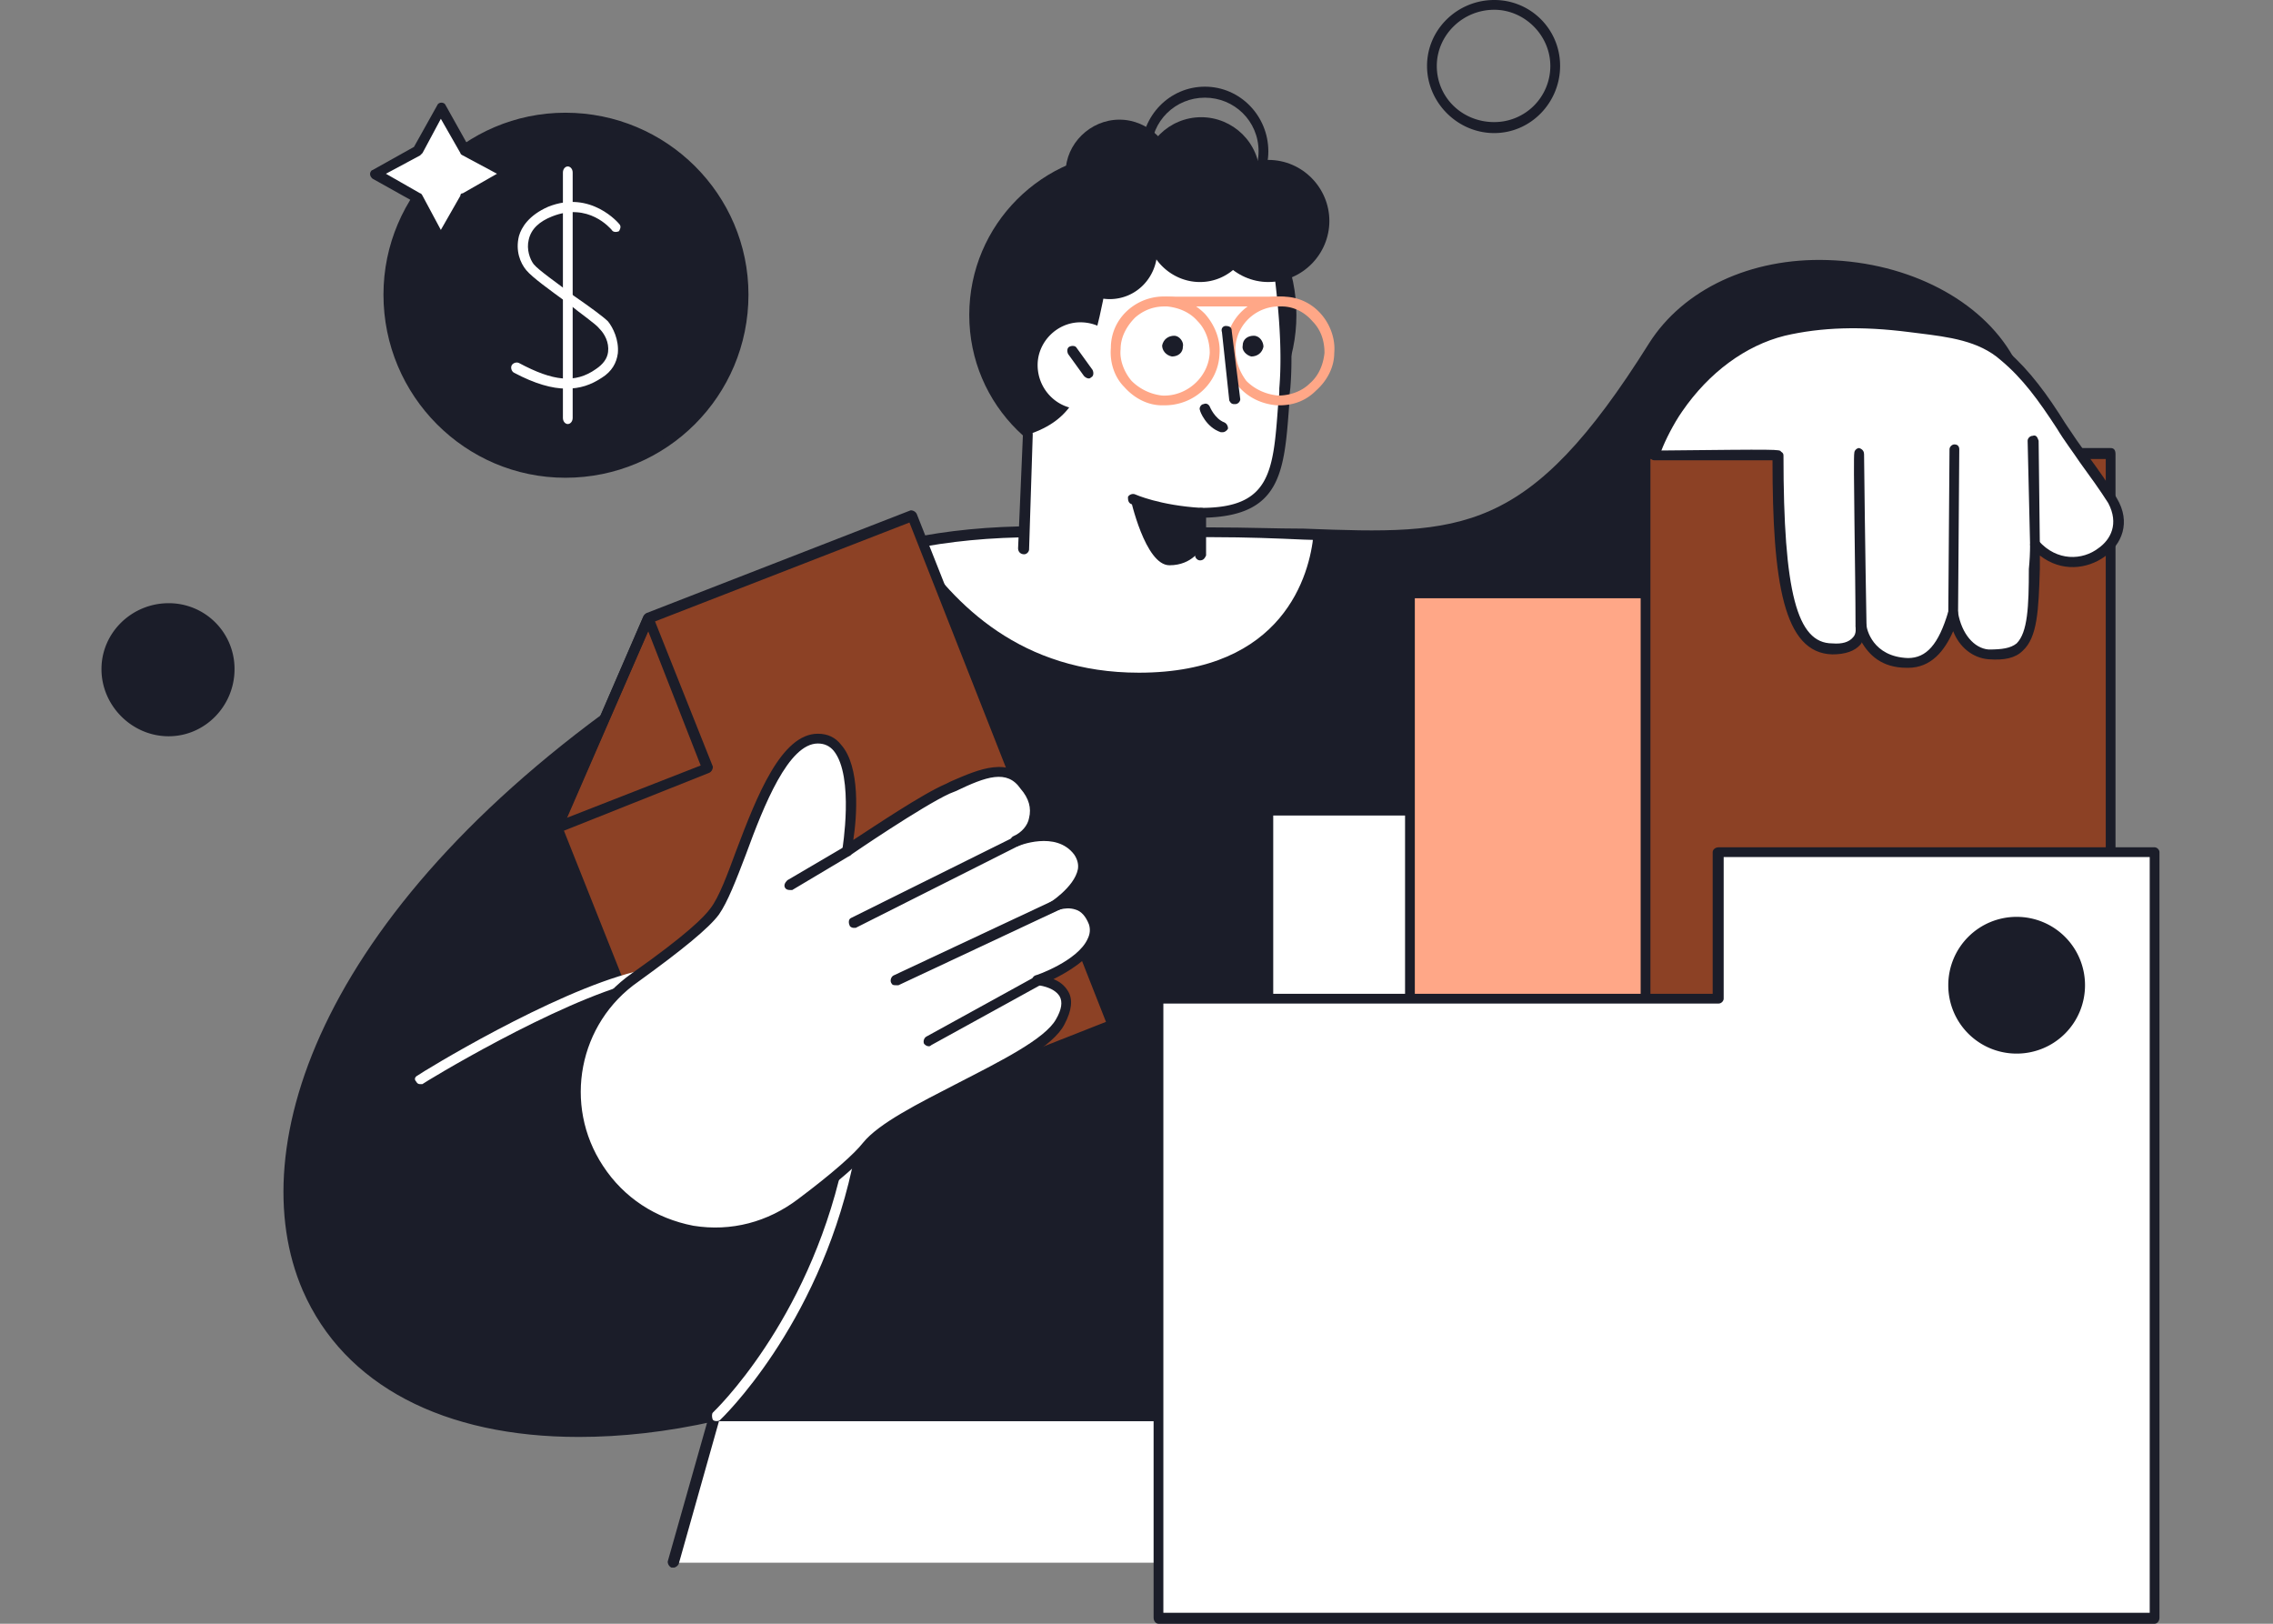 <svg xmlns="http://www.w3.org/2000/svg" width="224" height="160" fill="none"><rect width="100%" height="100%" fill="#808080" stroke="none"/><path fill="#1B1D29" d="M73.279 29.032a17.507 17.507 0 0 1-17.564 17.564c-9.624 0-17.443-7.82-17.443-17.564 0-9.625 7.819-17.444 17.443-17.444 9.745 0 17.563 7.82 17.563 17.444"/><path fill="#1B1D29" fill-rule="evenodd" d="M55.715 47.077c-9.864 0-17.925-8.06-17.925-18.045 0-9.865 8.06-17.925 17.925-17.925 9.985 0 18.045 8.06 18.045 17.925 0 9.985-8.06 18.045-18.045 18.045m0-35.008c-9.263 0-16.962 7.7-16.962 16.963 0 9.383 7.7 17.082 16.962 17.082 9.384 0 17.083-7.699 17.083-17.082 0-9.263-7.7-16.963-17.083-16.963" clip-rule="evenodd"/><path fill="#fff" d="m45.85 14.836 4.21 2.286-4.21 2.406-2.406 4.21-2.285-4.21-4.21-2.406 4.21-2.286 2.285-4.21z"/><path fill="#1B1D29" fill-rule="evenodd" d="M43.444 24.22c-.12 0-.36-.12-.36-.241l-2.287-4.09-4.09-2.286c-.12-.12-.24-.24-.24-.481 0-.12.12-.361.24-.361l4.09-2.286 2.286-4.09c.12-.361.722-.361.842 0l2.286 4.09 4.09 2.286c.12 0 .24.24.24.36 0 .242-.12.362-.24.482l-4.09 2.286-2.286 4.09c-.12.12-.24.24-.481.24m-5.413-7.098 3.368 1.925q.12 0 .24.24l1.805 3.369 1.925-3.369q0-.24.24-.24l3.369-1.925-3.369-1.805q-.24-.12-.24-.24l-1.925-3.369-1.805 3.369-.24.24z" clip-rule="evenodd"/><path fill="#fff" d="M55.835 38.295c-1.444 0-3.128-.481-5.173-1.564-.24-.12-.361-.481-.24-.722.12-.24.48-.36.721-.24 3.368 1.804 5.534 2.045 7.58.601q1.082-.722 1.202-1.684c.12-.963-.36-1.805-.842-2.286-.36-.481-1.805-1.444-3.128-2.526-1.804-1.323-3.488-2.527-4.09-3.248s-1.083-1.925-.722-3.369c.24-.842.962-2.045 2.887-2.887 4.21-1.684 6.978 1.684 6.978 1.684.24.24.12.481 0 .722-.24.12-.602.12-.722-.12-.12-.12-2.285-2.767-5.895-1.323-1.203.48-2.044 1.202-2.285 2.285-.24.963.12 1.925.48 2.406.482.602 2.407 1.925 3.97 3.128 1.565 1.083 2.888 2.045 3.37 2.526.48.602 1.082 1.805.962 3.128-.12.963-.602 1.805-1.564 2.406-1.083.722-2.166 1.083-3.49 1.083"/><path fill="#fff" d="M55.955 41.784c-.24 0-.481-.241-.481-.602v-24.18c0-.361.24-.602.48-.602.241 0 .482.24.482.601v24.181c0 .36-.24.601-.481.601M152.06 139.549H70.495l-4.09 14.436h89.986c-2.406-12.271-4.331-14.436-4.331-14.436"/><path fill="#1B1D29" d="M66.405 154.466h-.24a.66.66 0 0 1-.361-.601l4.09-14.436a.66.66 0 0 1 .601-.361h81.565q.24 0 .36.12c.121.12 2.046 2.406 4.452 14.677.12.24-.121.481-.362.601a.66.66 0 0 1-.601-.361c-1.925-10.225-3.729-13.353-4.09-14.075H70.857l-3.97 14.075c-.121.241-.362.361-.482.361"/><path fill="#1B1D29" d="M64.12 67.609c7.218-4.932 14.797-15.278 38.136-15.278l17.323.12c22.496.12 29.353 4.21 43.429-18.406 7.458-11.79 28.751-9.744 34.887 1.323 0 0 8.541 55.58-22.617 65.925-15.158 5.053-27.79-1.443-27.79-1.443l4.572 39.699H70.496c-48 10.827-61.233-34.647-6.376-71.94"/><path fill="#fff" d="M89.984 53.534c4.09 6.135 10.707 12.752 22.256 12.752 14.316 0 16.842-9.745 17.203-13.594-2.887-.12-6.135-.24-9.865-.24l-17.323-.12c-4.691 0-8.782.48-12.27 1.202"/><path fill="#1B1D29" fill-rule="evenodd" d="M57.023 141.594c-13.233 0-23.098-5.052-27.189-14.436-6.135-14.195 1.926-38.135 33.926-59.91 1.323-.842 2.646-1.925 4.09-3.127 6.376-5.173 15.158-12.271 34.406-12.271l17.443.12c3.128 0 6.136.12 8.782.12 15.639.602 22.135.722 34.045-18.285 3.368-5.293 9.985-8.421 17.564-8.18 8.06.24 15.158 3.97 18.286 9.503v.12c0 .24 2.165 14.196.361 29.234-2.286 20.09-10.346 32.962-23.218 37.293-13.113 4.331-24.301.24-27.429-1.203l4.451 38.857q0 .24-.12.481-.12.12-.361.12H70.496c-4.812 1.083-9.263 1.564-13.473 1.564m7.338-73.503c-31.519 21.413-39.579 44.872-33.684 58.586 5.173 12.03 20.451 16.722 39.7 12.391h81.082l-4.452-39.218c0-.24.121-.361.241-.481s.361-.12.481 0c.121 0 12.632 6.376 27.429 1.443 29.834-9.864 22.616-62.797 22.255-65.323-2.887-5.173-9.744-8.662-17.323-8.902-7.218-.24-13.473 2.767-16.601 7.82C151.218 53.894 144 53.653 128.481 53.172c-2.646-.12-5.654-.24-8.902-.24h-17.323c-18.887 0-27.429 6.857-33.684 12.03-1.444 1.082-2.888 2.165-4.21 3.128" clip-rule="evenodd"/><path fill="#fff" d="M124.992 79.76h44.993v47.638h-44.993z"/><path fill="#1B1D29" fill-rule="evenodd" d="M169.985 127.88h-44.992c-.241 0-.481-.241-.481-.481v-47.64c0-.24.24-.48.481-.48h44.992c.361 0 .481.24.481.48v47.64c0 .24-.12.481-.481.481m-44.511-1.083h44.03V80.361h-44.03z" clip-rule="evenodd"/><path fill="#FFA787" d="M138.947 58.346h44.993v48.722h-44.993z"/><path fill="#1B1D29" fill-rule="evenodd" d="M183.94 107.549h-44.993c-.24 0-.481-.241-.481-.481V58.346c0-.24.241-.481.481-.481h44.993c.361 0 .481.24.481.481v48.722c0 .24-.12.481-.481.481m-44.511-1.083h44.03V58.948h-44.03z" clip-rule="evenodd"/><path fill="#8C4125" d="M162.165 44.752H208V99.85h-45.835z"/><path fill="#1B1D29" fill-rule="evenodd" d="M207.999 100.331h-45.834c-.241 0-.481-.241-.481-.481V44.752c0-.361.24-.602.481-.602h45.834c.361 0 .481.241.481.602V99.85c0 .24-.12.481-.481.481m-45.353-1.083h44.872V45.233h-44.872z" clip-rule="evenodd"/><path fill="#fff" d="M169.383 98.406V83.97h42.948v75.428h-98.166V98.406z"/><path fill="#1B1D29" fill-rule="evenodd" d="M212.331 160h-98.165c-.241 0-.481-.241-.481-.602V98.406c0-.361.24-.482.481-.482h54.616V83.97c0-.24.241-.48.602-.48h42.947c.241 0 .481.24.481.48v75.429c0 .361-.24.602-.481.602m-97.684-1.083h97.203V84.451h-41.985v13.955c0 .24-.241.48-.481.48h-54.737z" clip-rule="evenodd"/><path fill="#8C4125" d="m109.713 100.933-40.781 16.12-13.955-35.488 8.902-20.692 25.985-10.105z"/><path fill="#1B1D29" fill-rule="evenodd" d="M68.932 117.534c-.12 0-.361-.12-.481-.361L54.496 81.685q-.12-.12 0-.361l8.902-20.572q.12-.24.361-.36l25.985-10.106c.24 0 .48.12.601.361l19.85 50.165a.66.66 0 0 1-.361.602l-40.661 16.12zm-13.474-35.97 13.835 34.767 39.699-15.639-19.368-49.203-25.384 9.865z" clip-rule="evenodd"/><path fill="#1B1D29" fill-rule="evenodd" d="M54.977 82.046q-.24 0-.36-.12c-.241-.12-.241-.361-.121-.602l8.902-20.571c.12-.241.36-.361.481-.361.24 0 .482.12.482.36l5.894 14.797c0 .241-.12.482-.36.602l-14.797 5.895zm8.902-19.85-8.06 18.406 13.233-5.173z" clip-rule="evenodd"/><path fill="#fff" d="M208.121 49.324c-1.444-2.527-3.369-4.813-5.053-7.339-1.564-2.526-3.249-4.932-5.534-6.857-2.527-2.286-6.135-2.526-9.263-2.887-4.211-.482-8.422-.602-12.512.36-4.331 1.083-7.939 4.09-10.466 7.7-1.323 1.804-2.285 4.571-2.285 4.571h12.15c0 12.872 1.203 19.008 5.413 19.128 3.248 0 2.768-2.406 2.768-2.406s.481 3.61 4.691 3.73c2.406 0 3.609-2.166 4.451-4.813.361 2.166 1.564 3.85 3.489 3.97 4.812.361 4.331-3.248 4.571-10.827 3.73 4.09 10.226.12 7.58-4.33"/><path fill="#1B1D29" fill-rule="evenodd" d="M188.03 65.804h-.12c-2.526 0-3.729-1.323-4.451-2.526q0 .12-.12.24-.843.963-2.767.963c-4.813-.12-5.895-7.098-5.895-19.128h-11.669q-.24 0-.361-.24-.241-.24-.121-.481c0-.12 1.083-2.767 2.406-4.692 2.888-4.09 6.617-6.857 10.708-7.82 3.729-.842 7.819-.962 12.631-.36l.962.12c2.888.36 6.256.721 8.662 2.767 2.166 1.924 3.85 4.21 5.654 7.097.722 1.083 1.444 2.166 2.286 3.248.962 1.324 1.925 2.647 2.767 4.09 1.444 2.407.481 4.572-1.203 5.775s-4.211 1.564-6.376-.12v1.323c-.121 4.09-.241 6.737-1.684 8.06-.722.722-1.805.963-3.369.842-1.564-.12-2.887-1.203-3.488-2.767-.842 1.925-2.166 3.61-4.452 3.61m-4.09-4.21c0 .36.602 3.128 4.09 3.248 1.805 0 3.008-1.323 3.97-4.571.12-.12.361-.361.482-.361.24.12.481.24.481.48.361 2.046 1.564 3.49 3.007 3.61 1.324 0 2.166-.12 2.767-.602 1.083-1.082 1.203-3.609 1.203-7.338q.12-1.203.12-2.406c0-.24.121-.36.361-.481.12 0 .362 0 .482.12 1.804 2.045 4.331 1.925 5.894.722 1.203-.842 2.045-2.406.963-4.451-.843-1.324-1.805-2.647-2.767-3.97-.722-1.083-1.564-2.166-2.286-3.369-1.804-2.766-3.368-4.932-5.534-6.736-2.165-1.925-5.173-2.286-8.06-2.647l-.962-.12c-4.692-.602-8.662-.482-12.271.36-3.85.963-7.459 3.61-10.105 7.46-.842 1.202-1.685 2.886-2.046 3.849 11.67-.12 11.67-.12 11.79.12q.24.12.24.361c0 13.474 1.324 18.526 4.813 18.526q1.443.12 2.045-.601c.361-.361.241-.963.241-1.083 0-.24.24-.481.481-.601.24 0 .481.12.601.48" clip-rule="evenodd"/><path fill="#1B1D29" d="M192.482 60.993c-.241 0-.482-.241-.482-.482l.12-16.24c0-.24.241-.481.482-.481.36 0 .481.24.481.48l-.12 16.241c0 .241-.241.482-.481.482M183.339 62.075c-.24 0-.481-.12-.481-.481 0-4.932-.241-16.601-.12-16.962 0-.241.24-.482.481-.482.361.12.481.361.481.602 0 .601.12 10.346.241 16.842 0 .36-.241.481-.481.481zM200.541 54.135c-.24 0-.481-.24-.481-.48l-.241-10.227c0-.24.241-.48.482-.48.361-.121.481.12.602.48l.119 10.226c0 .24-.24.481-.481.481"/><path fill="#1B1D29" fill-rule="evenodd" d="M147.248 13.113c-3.609 0-6.616-3.008-6.616-6.617S143.639 0 147.248 0a6.47 6.47 0 0 1 6.497 6.496c0 3.61-2.888 6.617-6.497 6.617m0-12.15c-3.127 0-5.654 2.526-5.654 5.533 0 3.128 2.527 5.534 5.654 5.534a5.52 5.52 0 0 0 5.534-5.534c0-3.007-2.526-5.534-5.534-5.534M16.617 72.55c-3.61 0-6.617-3.007-6.617-6.616 0-3.61 3.008-6.496 6.616-6.496a6.47 6.47 0 0 1 6.497 6.496c0 3.609-2.887 6.616-6.497 6.616" clip-rule="evenodd"/><path fill="#1B1D29" d="M205.474 97.083a6.726 6.726 0 0 1-6.737 6.736A6.726 6.726 0 0 1 192 97.082a6.726 6.726 0 0 1 6.737-6.736 6.726 6.726 0 0 1 6.737 6.736"/><path fill="#fff" d="M41.383 106.827q-.24 0-.361-.24c-.24-.241-.12-.481.12-.602.481-.361 13.234-8.18 21.414-10.225.24 0 .481.12.602.36.12.241-.121.602-.362.602-8.06 2.045-21.053 9.985-21.173 10.105zM70.616 140.03q-.24 0-.36-.12c-.121-.241-.121-.601 0-.722.12-.12 9.263-8.782 12.751-24.3 0-.361.24-.482.481-.361.361 0 .481.24.481.601-3.488 15.759-12.871 24.662-12.992 24.782q-.12.12-.361.12"/><path fill="#fff" d="M107.669 90.948c-1.203-3.248-4.09-1.564-4.09-1.564s4.692-2.767 2.647-5.534c-2.045-2.647-6.136-.963-6.136-.963 1.805-.842 2.767-3.007.963-5.533-1.925-2.527-4.933-.843-7.7.36-2.646 1.204-9.864 6.136-9.864 6.136s1.925-11.068-2.887-11.068-7.7 13.474-10.106 17.083c-1.083 1.444-4.33 3.97-7.82 6.376-6.135 4.331-7.818 12.631-3.728 18.887 4.45 6.857 13.714 8.301 20.09 3.489 2.887-2.286 5.413-4.451 6.496-5.775 3.007-3.729 16.842-8.18 19.008-12.15 2.045-3.85-2.286-4.09-2.286-4.09s6.616-2.406 5.413-5.654"/><path fill="#1B1D29" fill-rule="evenodd" d="M70.496 121.985q-1.203 0-2.286-.241c-3.97-.721-7.459-2.887-9.624-6.255-4.33-6.617-2.646-15.158 3.73-19.61 5.293-3.729 7.097-5.533 7.699-6.375.842-1.083 1.684-3.369 2.526-5.654 2.045-5.414 4.451-11.55 8.06-11.55q1.444 0 2.286 1.084c1.925 2.165 1.564 7.097 1.203 9.383 2.045-1.323 6.857-4.571 9.143-5.534l.481-.24c2.767-1.203 5.774-2.527 7.699.12 1.203 1.564 1.203 2.887.962 3.73q-.12.6-.481 1.082c1.564-.24 3.489 0 4.692 1.684q.842.963.601 2.286c-.24.962-.842 1.925-1.563 2.526q.24.12.601.24 1.323.482 1.925 2.046.481 1.203-.12 2.286c-.722 1.563-2.767 2.766-4.211 3.488.602.24 1.083.602 1.444 1.203q.722 1.203-.361 3.248c-1.083 2.166-5.413 4.452-9.985 6.737-3.73 1.805-7.7 3.85-9.023 5.534-.962 1.203-3.127 3.128-6.616 5.774-2.526 1.925-5.534 3.008-8.782 3.008M80.6 73.263c-2.887 0-5.293 6.015-7.098 10.948-.962 2.526-1.804 4.691-2.646 5.894-.963 1.323-3.61 3.489-7.94 6.617-5.895 4.09-7.459 12.15-3.489 18.165 2.045 3.128 5.173 5.173 8.903 5.895 3.729.601 7.338-.361 10.345-2.647 3.369-2.526 5.534-4.451 6.376-5.533 1.564-1.925 5.414-3.85 9.384-5.895 4.21-2.166 8.541-4.331 9.624-6.256q.841-1.443.361-2.286c-.602-.962-2.165-1.082-2.165-1.082-.241 0-.482-.12-.482-.361-.12-.24 0-.481.241-.602.12 0 4.21-1.443 5.172-3.609q.361-.721.121-1.443-.481-1.204-1.324-1.444c-1.082-.36-2.165.24-2.165.24-.24.121-.601 0-.722-.12-.12-.24 0-.601.241-.721 0 0 2.526-1.564 2.887-3.369q.12-.721-.36-1.443c-1.805-2.406-5.534-.843-5.534-.843-.241.12-.602 0-.722-.24s0-.602.24-.722c.843-.36 1.444-1.083 1.564-1.804.241-.963 0-1.925-.842-2.888-1.323-1.924-3.368-1.203-6.376.24l-.601.242c-2.647 1.203-9.745 6.015-9.865 6.135-.12 0-.361.12-.481 0-.241-.12-.24-.361-.24-.602 0 0 1.202-7.218-.843-9.744q-.601-.722-1.564-.722" clip-rule="evenodd"/><path fill="#1B1D29" d="M84.09 91.428c-.12 0-.36-.12-.36-.24-.12-.24-.12-.602.12-.722l16.962-8.421c.241-.12.482-.12.602.12.24.361.12.602-.121.722l-16.962 8.541zM77.834 87.699q-.36 0-.481-.24c-.12-.242 0-.482.24-.723l5.534-3.248c.24-.12.602-.12.722.12.12.241.12.602-.12.722L78.075 87.7zM88.3 97.083c-.24 0-.36 0-.48-.24-.12-.242 0-.603.24-.723l17.444-8.18c.24-.12.601 0 .721.24.121.24 0 .602-.24.722l-17.444 8.18zM91.548 103.098c-.24 0-.361-.121-.481-.241-.12-.241 0-.602.24-.722l10.707-5.895c.241-.24.481-.12.602.12.24.241.12.602-.121.723l-10.706 5.894q-.12.121-.241.121M95.519 31.037c0 8.903 7.217 16 16.12 16 8.902 0 16.12-7.097 16.12-16s-7.218-16.12-16.12-16.12-16.12 7.218-16.12 16.12"/><path fill="#fff" d="M101.293 42.827c4.451-1.444 5.294-4.33 6.136-8.06 0 0 1.924-6.496 1.684-9.143 0-.722 16.842-1.203 16.962.481 0 .722.963 6.857.602 12.15-.602 7.58-.241 12.271-8.301 12.271l-.12 6.256h-17.323z"/><path fill="#1B1D29" d="M118.255 55.218c-.24 0-.481-.24-.481-.481l.121-4.21c0-.361.24-.482.481-.482 6.857 0 7.097-3.609 7.579-10.105q.12-.842.12-1.684c.361-4.331-.24-9.143-.481-11.188v-.963c-.12-.36.12-.601.361-.601.361 0 .601.24.601.481q0 .24.121.963c.24 2.165.842 6.977.481 11.308a14.5 14.5 0 0 0-.121 1.804c-.481 6.496-.842 10.707-8.18 10.948v3.729c-.12.24-.241.481-.602.481M100.933 54.617c-.361 0-.602-.241-.602-.602l.481-11.308c0-.24.12-.481.481-.481.241 0 .481.24.481.601l-.36 11.308c0 .241-.241.482-.481.482"/><path fill="#1B1D29" d="M118.376 51.008c-4.331-.12-6.857-1.324-6.857-1.324-.361-.12-.361-.48-.361-.721.121-.241.482-.361.722-.241 0 0 2.406 1.083 6.496 1.323.361 0 .481.24.481.481s-.24.482-.481.482"/><path fill="#1B1D29" d="M118.376 54.015s-.842 1.685-3.128 1.685c-2.406 0-3.85-6.617-3.85-6.617l6.978 1.444z"/><path fill="#fff" d="M102.256 35.97c0 2.406 1.925 4.33 4.21 4.33a4.313 4.313 0 0 0 4.331-4.33c0-2.286-1.925-4.21-4.331-4.21-2.285 0-4.21 1.924-4.21 4.21"/><path fill="#1B1D29" d="M107.308 37.293q-.241 0-.482-.24l-1.563-2.166c-.121-.24-.121-.602.12-.722.24-.12.601-.12.722.12l1.564 2.166c.12.24.12.601-.121.721q-.12.12-.24.12M120.54 42.587h-.24c-1.444-.482-2.045-2.046-2.045-2.166-.121-.24.12-.601.36-.601.241-.12.482 0 .602.24 0 0 .481 1.203 1.444 1.564.24.12.36.361.36.602-.12.24-.36.36-.481.36M116.572 34.166c0 .601-.481.962-1.083.962-.601-.12-.963-.602-.963-1.083.121-.601.602-.962 1.203-.962.482 0 .963.601.843 1.083M124.511 34.165c-.12.602-.601.963-1.203.963-.481-.12-.962-.602-.842-1.083 0-.602.481-.962 1.083-.962.601 0 .962.6.962 1.082"/><path fill="#FFA787" d="M115.006 30.195c-.24 0-.481-.24-.481-.48 0-.241.241-.482.481-.482h11.309c.361 0 .602.12.602.481 0 .24-.241.481-.602.481z"/><path fill="#FFA787" fill-rule="evenodd" d="M114.766 39.94h-.24c-1.444 0-2.767-.722-3.73-1.805-.962-.962-1.443-2.406-1.323-3.85 0-1.443.602-2.766 1.684-3.729a5.33 5.33 0 0 1 3.97-1.323c1.323 0 2.647.722 3.609 1.684.962 1.083 1.564 2.527 1.444 3.97-.12 2.888-2.526 5.053-5.414 5.053m0-9.744q-1.624 0-2.887 1.082c-.842.842-1.444 1.925-1.444 3.128-.12 1.083.361 2.286 1.083 3.128a5.05 5.05 0 0 0 3.008 1.443c2.406.12 4.571-1.804 4.691-4.21 0-1.083-.361-2.286-1.203-3.128-.722-.842-1.804-1.323-3.007-1.444zM126.075 39.94h-.241c-1.443-.12-2.766-.722-3.729-1.804-.962-1.083-1.443-2.407-1.323-3.85.12-3.008 2.646-5.293 5.654-5.053 1.443 0 2.767.602 3.729 1.684.962 1.083 1.444 2.527 1.323 3.85 0 1.444-.721 2.767-1.804 3.73q-1.443 1.443-3.609 1.443m-3.248-2.406c.842.842 1.925 1.323 3.128 1.444 1.082 0 2.285-.361 3.127-1.203.843-.722 1.324-1.805 1.444-3.008 0-1.203-.361-2.286-1.203-3.128-.721-.842-1.804-1.443-3.007-1.443-2.406-.12-4.452 1.684-4.572 4.09q0 1.805 1.083 3.248" clip-rule="evenodd"/><path fill="#1B1D29" d="M121.624 39.82c-.241 0-.361-.12-.481-.361l-.722-6.737c-.121-.36.12-.601.361-.601.361 0 .601.12.601.48l.842 6.738c0 .24-.24.48-.481.48zM109.353 29.474a4.826 4.826 0 0 1-4.812-4.812c0-2.526 2.165-4.692 4.812-4.692s4.692 2.166 4.692 4.692c0 2.647-2.045 4.812-4.692 4.812"/><path fill="#1B1D29" d="M118.255 27.79c-2.887 0-5.293-2.406-5.293-5.294s2.406-5.173 5.293-5.173a5.135 5.135 0 0 1 5.173 5.173c0 2.888-2.286 5.294-5.173 5.294"/><path fill="#1B1D29" d="M110.316 22.256c-2.888 0-5.294-2.406-5.294-5.294 0-2.766 2.406-5.172 5.294-5.172s5.293 2.406 5.293 5.172c0 2.888-2.406 5.294-5.293 5.294M124.992 27.79c-3.248 0-5.894-2.768-5.894-6.016s2.646-6.015 5.894-6.015c3.369 0 6.015 2.767 6.015 6.015s-2.646 6.015-6.015 6.015"/><path fill="#1B1D29" d="M118.375 22.977c-3.127 0-5.774-2.526-5.774-5.654 0-3.248 2.647-5.774 5.774-5.774s5.775 2.526 5.775 5.774c0 3.128-2.647 5.654-5.775 5.654"/><path fill="#1B1D29" fill-rule="evenodd" d="M118.737 21.173c-3.489 0-6.256-2.887-6.256-6.256 0-3.488 2.767-6.376 6.256-6.376 3.488 0 6.256 2.888 6.256 6.376 0 3.369-2.768 6.256-6.256 6.256m0-11.549c-2.887 0-5.293 2.286-5.293 5.293 0 2.888 2.406 5.173 5.293 5.173s5.293-2.285 5.293-5.173c0-3.007-2.406-5.293-5.293-5.293" clip-rule="evenodd"/></svg>